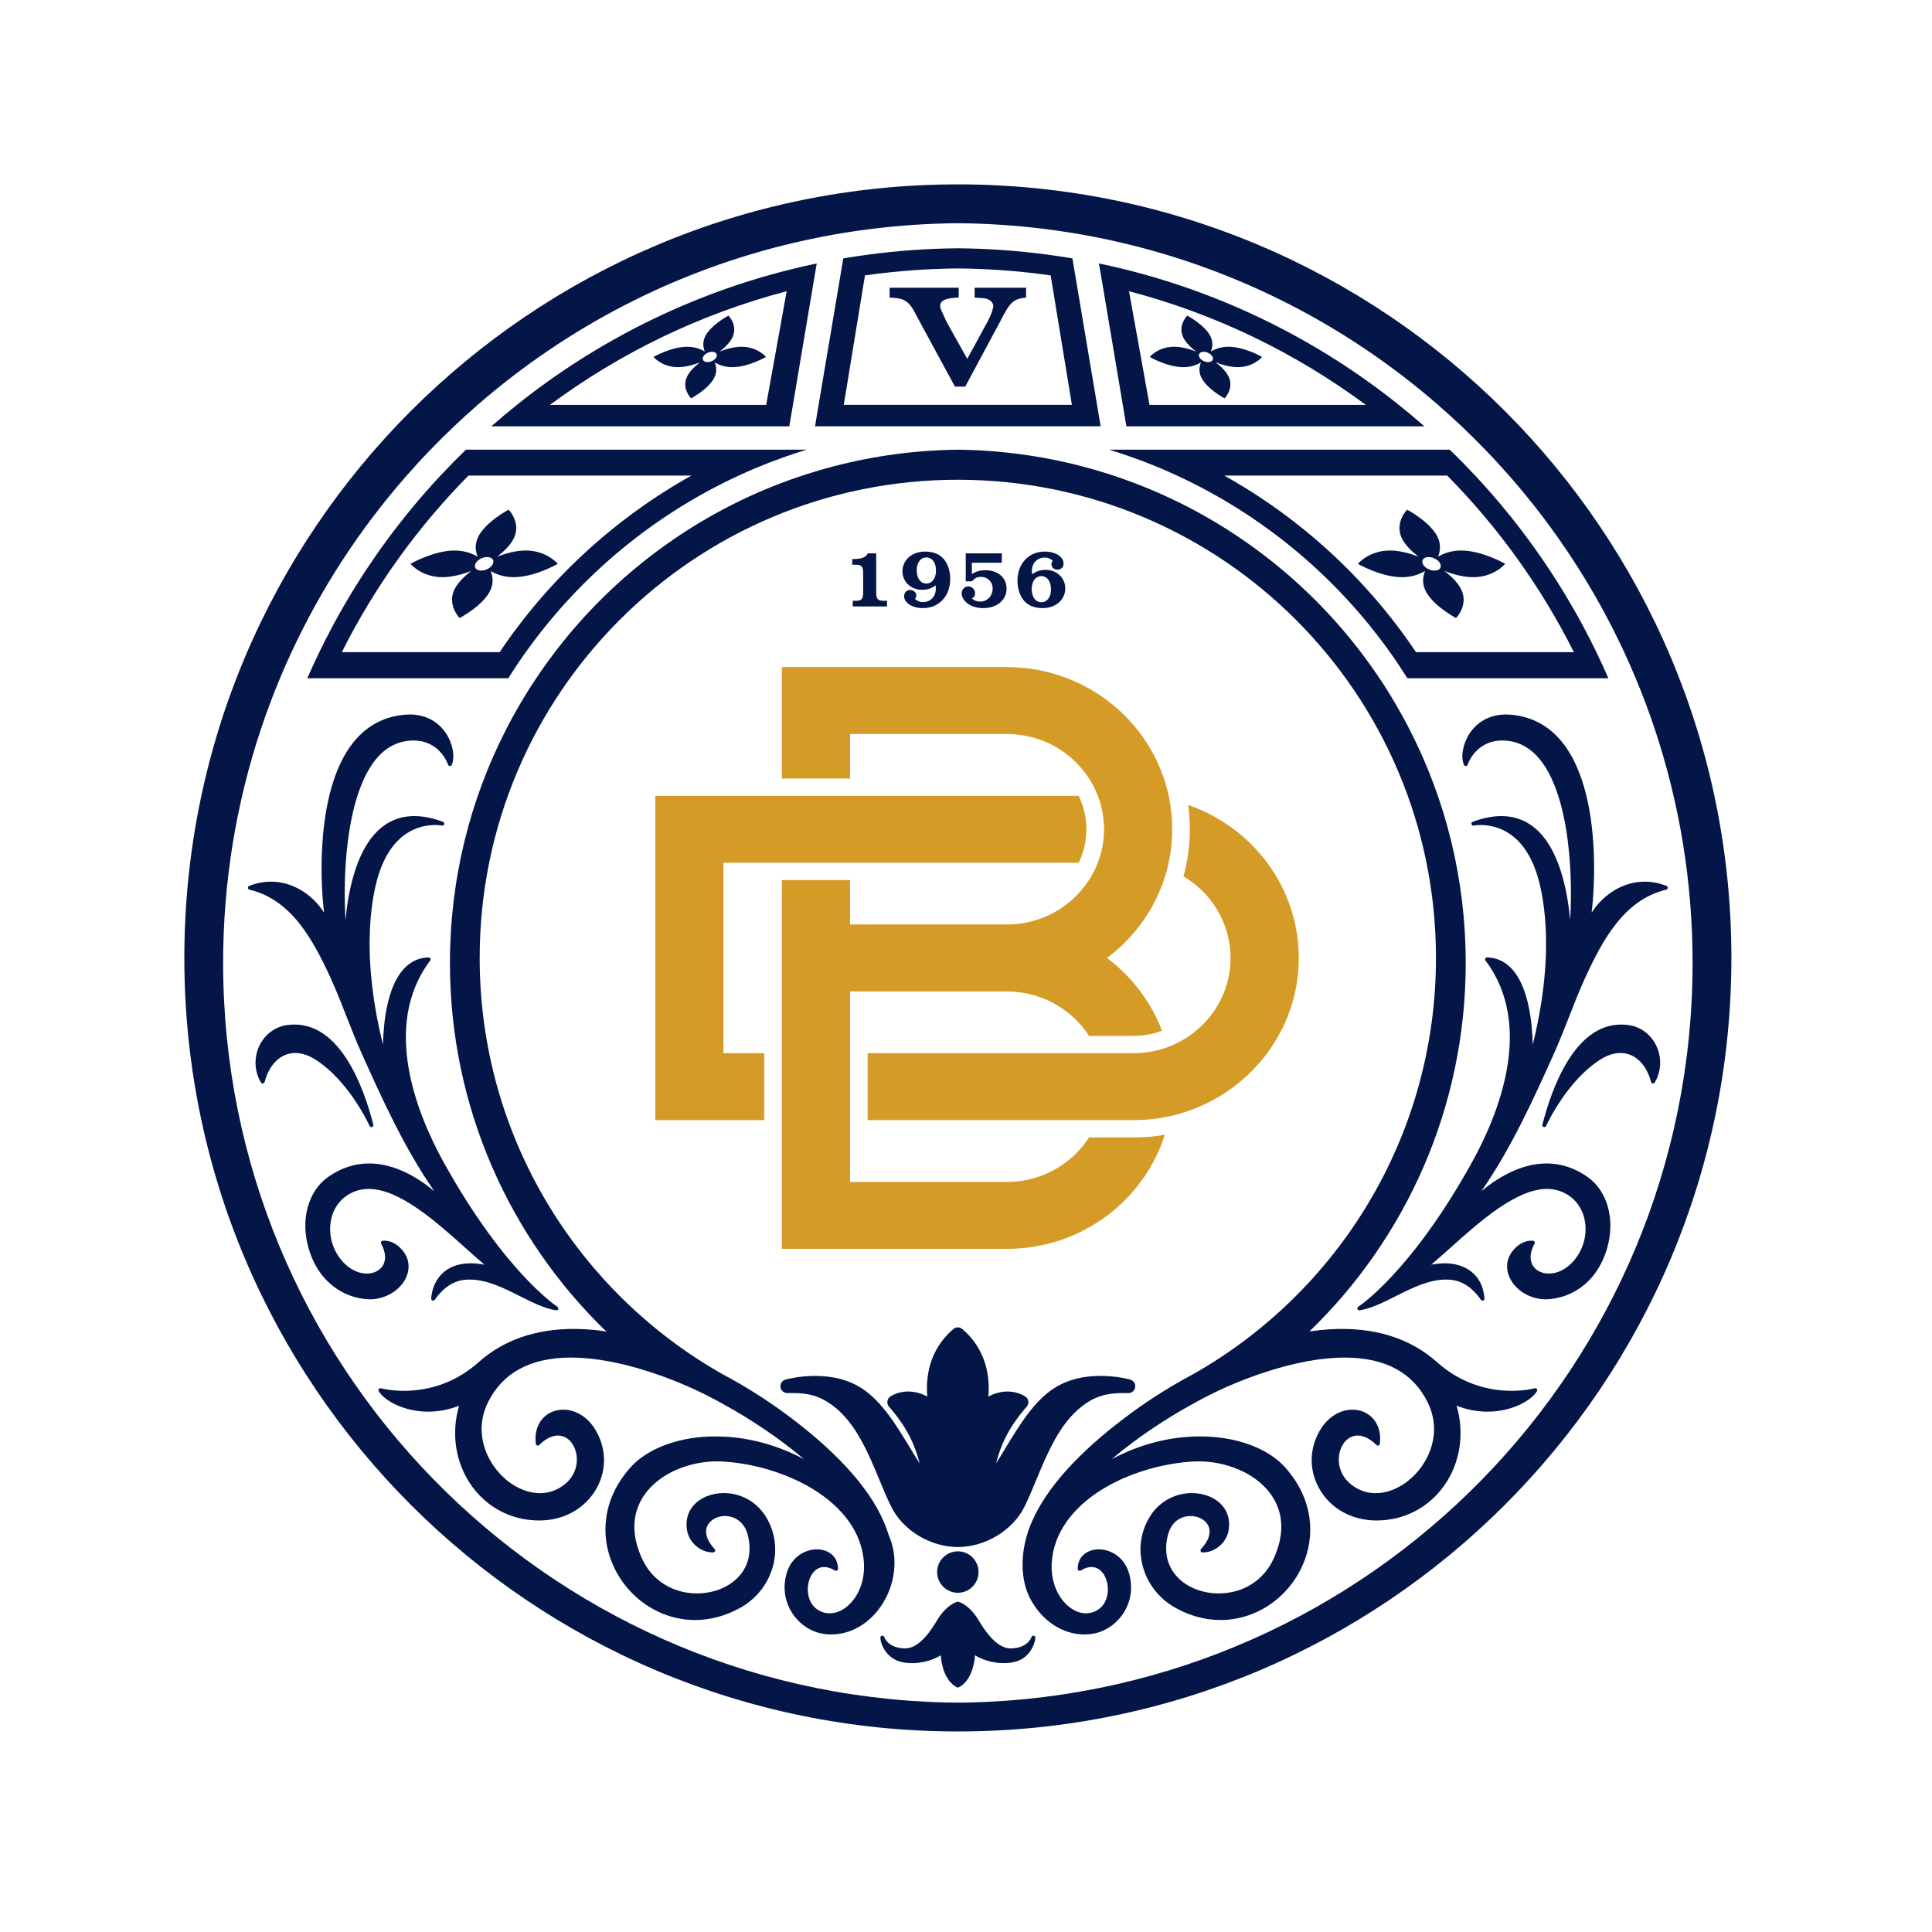 <?xml version="1.0" encoding="utf-8"?>
<svg xmlns="http://www.w3.org/2000/svg" fill="none" height="100%" overflow="visible" preserveAspectRatio="none" style="display: block;" viewBox="0 0 114 114" width="100%">
<g id="Icon">
<g id="Icon_2">
<g id="Group">
<g id="Group_2">
<g id="Group_3">
<g id="Group_4">
<path d="M18.637 62.538C18.22 62.27 17.811 62.133 17.421 62.133C16.578 62.133 15.899 62.775 15.613 63.848C15.6 63.893 15.562 63.927 15.515 63.932C15.511 63.934 15.505 63.934 15.499 63.934C15.459 63.934 15.42 63.913 15.399 63.877C15.009 63.219 14.973 62.41 15.302 61.712C15.614 61.054 16.209 60.598 16.897 60.492C17.058 60.468 17.22 60.455 17.377 60.455C20.11 60.455 21.464 64.157 22.029 66.364C22.044 66.422 22.01 66.483 21.955 66.502C21.943 66.507 21.929 66.509 21.915 66.509C21.872 66.509 21.829 66.484 21.81 66.442C21.684 66.169 20.53 63.758 18.637 62.538Z" fill="#031647" id="Vector"/>
<path d="M21.842 76.666C21.812 76.666 21.783 76.666 21.752 76.665C20.453 76.615 18.842 75.804 18.215 73.676C17.715 71.98 18.177 70.278 19.368 69.444C20.117 68.918 20.928 68.651 21.778 68.651C23.338 68.651 24.729 69.539 25.628 70.29C23.837 67.71 22.52 64.782 21.342 62.159C21.022 61.446 20.732 60.706 20.451 59.99C20.153 59.228 19.843 58.44 19.5 57.689C18.487 55.484 17.201 53.081 14.719 52.496C14.67 52.484 14.633 52.443 14.629 52.392C14.626 52.342 14.656 52.294 14.702 52.276C15.123 52.108 15.557 52.024 15.992 52.024C17.222 52.024 18.394 52.722 19.122 53.849C19.018 52.993 18.922 51.568 19.008 49.993C19.107 48.167 19.484 45.639 20.725 43.967C21.524 42.886 22.59 42.282 23.895 42.172C23.99 42.164 24.085 42.16 24.178 42.16C25.09 42.16 25.853 42.56 26.328 43.287C26.722 43.89 26.86 44.665 26.656 45.13C26.636 45.173 26.595 45.2 26.549 45.2H26.542C26.496 45.198 26.454 45.165 26.439 45.12C26.419 45.062 25.951 43.695 24.398 43.695C23.555 43.696 22.828 44.048 22.234 44.739C21.068 46.102 20.624 48.514 20.453 50.297C20.315 51.75 20.32 53.156 20.388 54.284C20.533 52.703 20.964 50.364 22.226 49.087C22.837 48.468 23.585 48.154 24.452 48.154C24.969 48.154 25.539 48.268 26.141 48.492C26.197 48.514 26.229 48.575 26.211 48.633C26.195 48.683 26.15 48.717 26.1 48.717C26.092 48.717 26.084 48.716 26.076 48.715C26.074 48.715 25.918 48.682 25.672 48.682C24.797 48.682 23.207 49.046 22.381 51.483C22.059 52.433 21.167 55.874 22.598 61.642C22.624 60.402 22.823 58.265 23.824 57.173C24.223 56.738 24.715 56.509 25.287 56.494H25.289C25.332 56.494 25.374 56.519 25.394 56.557C25.412 56.596 25.41 56.644 25.382 56.68C22.48 60.536 24.633 65.784 26.172 68.569C28.041 71.946 29.768 74.087 30.888 75.289C32.102 76.591 32.882 77.101 32.89 77.106C32.938 77.136 32.955 77.194 32.937 77.245C32.918 77.29 32.875 77.319 32.829 77.319C32.822 77.319 32.815 77.319 32.809 77.318C32.119 77.205 31.416 76.852 30.671 76.478C29.717 75.999 28.73 75.503 27.717 75.503C27.609 75.503 27.5 75.509 27.396 75.519C26.506 75.617 25.924 76.297 25.656 76.694C25.634 76.726 25.597 76.745 25.558 76.745C25.547 76.745 25.534 76.743 25.52 76.738C25.47 76.722 25.44 76.673 25.442 76.621C25.519 75.616 26.168 74.543 27.769 74.543C28.024 74.543 28.297 74.569 28.587 74.624C28.236 74.328 27.856 73.989 27.462 73.635C25.73 72.084 23.574 70.154 21.755 70.154C21.321 70.154 20.917 70.267 20.558 70.487C19.945 70.863 19.567 71.49 19.494 72.25C19.407 73.132 19.743 74.016 20.393 74.616C20.764 74.959 21.21 75.148 21.645 75.148C22.06 75.148 22.416 74.969 22.595 74.669C22.795 74.331 22.758 73.875 22.489 73.383C22.472 73.349 22.472 73.308 22.489 73.273C22.508 73.24 22.542 73.216 22.581 73.212C22.614 73.209 22.648 73.207 22.683 73.207C23.339 73.207 23.941 73.835 24.071 74.397C24.179 74.866 24.055 75.356 23.717 75.778C23.281 76.326 22.561 76.666 21.842 76.666Z" fill="#031647" id="Vector_2"/>
<path d="M32.914 33.27C32.914 33.27 32.263 32.483 31.024 32.483C30.436 32.483 29.82 32.659 29.334 32.849C29.72 32.55 30.141 32.158 30.336 31.724C30.748 30.813 30.009 30.074 30.009 30.074C30.009 30.074 28.607 30.813 28.195 31.724C27.998 32.16 28.064 32.555 28.186 32.851C27.87 32.662 27.413 32.483 26.82 32.483C25.582 32.483 24.221 33.27 24.221 33.27C24.221 33.27 24.871 34.057 26.108 34.057C26.701 34.057 27.325 33.878 27.81 33.69C27.424 33.984 26.999 34.379 26.798 34.816C26.387 35.729 27.122 36.468 27.122 36.468C27.122 36.468 28.528 35.729 28.941 34.816C29.139 34.379 29.071 33.982 28.948 33.69C29.262 33.88 29.719 34.057 30.313 34.057C31.553 34.057 32.914 33.27 32.914 33.27ZM29.085 33.27C28.989 33.491 28.678 33.669 28.394 33.669C28.109 33.669 27.956 33.491 28.052 33.27C28.148 33.049 28.459 32.87 28.743 32.87C29.027 32.87 29.181 33.049 29.085 33.27Z" fill="#031647" id="Vector_3"/>
<path d="M27.497 26.533C26.983 27.029 26.483 27.538 25.992 28.061C23.117 31.141 20.696 34.651 18.84 38.484C18.594 38.991 18.358 39.504 18.131 40.023H29.994C30.32 39.499 30.663 38.986 31.022 38.484C34.213 34.005 38.543 30.39 43.59 28.061C43.901 27.916 44.216 27.777 44.534 27.642C45.105 27.402 45.684 27.178 46.268 26.971C46.708 26.814 47.149 26.669 47.597 26.533H27.497ZM29.48 38.484H20.168C22.105 34.623 24.637 31.108 27.643 28.061H40.798C36.255 30.601 32.373 34.183 29.48 38.484Z" fill="#031647" id="Vector_4"/>
<path d="M45.199 21.063C45.199 21.063 44.702 20.461 43.757 20.461C43.308 20.461 42.837 20.597 42.466 20.742C42.761 20.513 43.083 20.214 43.231 19.882C43.545 19.187 42.983 18.623 42.983 18.623C42.983 18.623 41.911 19.187 41.596 19.882C41.445 20.216 41.495 20.517 41.589 20.743C41.348 20.598 41 20.461 40.547 20.461C39.602 20.461 38.562 21.063 38.562 21.063C38.562 21.063 39.057 21.664 40.003 21.664C40.457 21.664 40.931 21.526 41.303 21.383C41.008 21.608 40.683 21.909 40.53 22.243C40.215 22.941 40.778 23.506 40.778 23.506C40.778 23.506 41.852 22.941 42.167 22.243C42.318 21.909 42.265 21.606 42.172 21.383C42.411 21.528 42.761 21.664 43.214 21.664C44.159 21.664 45.199 21.063 45.199 21.063ZM42.276 21.063C42.202 21.231 41.965 21.367 41.748 21.367C41.53 21.367 41.414 21.231 41.487 21.063C41.56 20.894 41.797 20.758 42.015 20.758C42.233 20.758 42.349 20.894 42.276 21.063Z" fill="#031647" id="Vector_5"/>
<path d="M46.651 15.898C40.661 17.386 35.175 20.151 30.501 23.889C29.988 24.299 29.485 24.721 28.992 25.156H46.574C46.645 24.733 46.716 24.311 46.788 23.889C47.184 21.527 47.581 19.167 47.979 16.807C48.049 16.386 48.121 15.966 48.192 15.545C47.673 15.653 47.161 15.771 46.651 15.898ZM45.21 23.89H32.451C36.579 20.83 41.305 18.526 46.419 17.184C46.016 19.419 45.612 21.655 45.21 23.89Z" fill="#031647" id="Vector_6"/>
<path d="M56.519 91.539C57.195 91.539 57.741 92.087 57.741 92.761C57.741 93.435 57.195 93.984 56.519 93.984C55.844 93.984 55.297 93.436 55.297 92.761C55.297 92.086 55.845 91.539 56.519 91.539Z" fill="#031647" id="Vector_7"/>
<path d="M61.092 96.635C61.083 96.901 60.816 97.928 59.698 98.099C59.54 98.123 59.379 98.135 59.216 98.135C58.479 98.135 57.863 97.879 57.528 97.671C57.511 98.203 57.27 99.214 56.572 99.563C56.557 99.57 56.537 99.574 56.52 99.574C56.503 99.574 56.485 99.57 56.469 99.563C55.769 99.214 55.529 98.203 55.514 97.671C55.178 97.879 54.562 98.135 53.823 98.135C53.663 98.135 53.499 98.123 53.343 98.099C52.328 97.944 51.963 97.046 51.947 96.635C51.945 96.577 51.984 96.526 52.041 96.517C52.048 96.515 52.055 96.515 52.063 96.515C52.112 96.515 52.157 96.546 52.172 96.595C52.182 96.621 52.411 97.265 53.409 97.265H53.429C54.301 97.258 55.028 96.051 55.3 95.596C55.636 95.038 56.079 94.634 56.487 94.514C56.499 94.511 56.509 94.51 56.52 94.51C56.531 94.51 56.543 94.511 56.552 94.514C56.959 94.634 57.404 95.038 57.739 95.596C57.986 96.008 58.737 97.258 59.611 97.265H59.632C60.63 97.265 60.858 96.621 60.866 96.595C60.883 96.546 60.928 96.515 60.976 96.515C60.983 96.515 60.99 96.516 60.998 96.517C61.055 96.528 61.096 96.577 61.092 96.635Z" fill="#031647" id="Vector_8"/>
<path d="M64.929 25.064C64.863 24.672 64.798 24.28 64.732 23.886C64.317 21.422 63.903 18.956 63.489 16.491C63.417 16.075 63.349 15.662 63.279 15.248C62.788 15.163 62.293 15.089 61.796 15.023C60.068 14.792 58.306 14.666 56.518 14.65C54.731 14.666 52.97 14.792 51.24 15.023C50.743 15.089 50.248 15.163 49.757 15.248C49.69 15.662 49.619 16.075 49.55 16.491C49.135 18.956 48.72 21.422 48.304 23.886C48.239 24.28 48.175 24.672 48.107 25.064C48.103 25.093 48.097 25.124 48.093 25.153H64.945C64.941 25.124 64.934 25.093 64.929 25.064ZM49.788 23.887C50.207 21.343 50.624 18.797 51.039 16.25H51.041C51.994 16.115 52.958 16.012 53.932 15.942C54.787 15.882 55.649 15.848 56.518 15.84C57.387 15.848 58.252 15.882 59.106 15.942C60.08 16.012 61.042 16.115 61.996 16.25H61.997C62.415 18.797 62.83 21.343 63.248 23.887H49.788Z" fill="#031647" id="Vector_9"/>
<path d="M72.49 20.461C72.036 20.461 71.688 20.598 71.448 20.743C71.541 20.517 71.592 20.216 71.442 19.882C71.126 19.187 70.054 18.623 70.054 18.623C70.054 18.623 69.493 19.187 69.805 19.882C69.955 20.214 70.277 20.513 70.572 20.742C70.201 20.597 69.731 20.461 69.279 20.461C68.335 20.461 67.839 21.063 67.839 21.063C67.839 21.063 68.877 21.664 69.823 21.664C70.277 21.664 70.626 21.528 70.865 21.383C70.773 21.606 70.72 21.909 70.871 22.243C71.186 22.941 72.259 23.506 72.259 23.506C72.259 23.506 72.82 22.941 72.506 22.243C72.353 21.909 72.03 21.608 71.736 21.383C72.106 21.526 72.582 21.664 73.034 21.664C73.978 21.664 74.474 21.063 74.474 21.063C74.474 21.063 73.436 20.461 72.49 20.461ZM71.29 21.367C71.073 21.367 70.836 21.231 70.762 21.063C70.689 20.894 70.805 20.758 71.023 20.758C71.241 20.758 71.478 20.894 71.551 21.063C71.624 21.231 71.508 21.367 71.29 21.367Z" fill="#031647" id="Vector_10"/>
<path d="M82.536 23.889C77.864 20.151 72.379 17.386 66.387 15.898C65.878 15.771 65.364 15.653 64.845 15.545C64.918 15.966 64.988 16.386 65.06 16.807C65.457 19.167 65.855 21.527 66.251 23.889C66.321 24.311 66.393 24.733 66.464 25.156H84.047C83.554 24.721 83.049 24.299 82.536 23.889ZM67.827 23.89C67.426 21.655 67.022 19.419 66.619 17.184C71.735 18.526 76.46 20.83 80.589 23.89H67.827Z" fill="#031647" id="Vector_11"/>
<path d="M56.519 10.879C31.311 10.88 10.877 31.315 10.877 56.523C10.877 81.732 31.311 102.166 56.519 102.167C81.727 102.166 102.163 81.732 102.163 56.523C102.163 31.315 81.727 10.88 56.519 10.879ZM57.268 100.456C56.732 100.47 55.769 100.456 55.769 100.456C32.14 99.867 13.166 80.555 13.166 56.82C13.166 52.027 13.94 47.415 15.37 43.1C15.541 42.583 15.723 42.07 15.912 41.562C16.106 41.044 16.309 40.531 16.52 40.023C16.738 39.504 16.963 38.992 17.2 38.484C18.965 34.682 21.261 31.176 23.996 28.062C24.453 27.541 24.919 27.031 25.403 26.534C25.856 26.062 26.32 25.602 26.796 25.154C27.252 24.721 27.716 24.299 28.189 23.887C33.475 19.291 39.879 15.944 46.939 14.304C47.439 14.187 47.947 14.08 48.456 13.98C48.972 13.879 49.493 13.788 50.016 13.705C50.505 13.628 50.997 13.559 51.491 13.499C53.141 13.296 54.819 13.184 56.519 13.171C58.22 13.184 59.899 13.296 61.547 13.499C62.042 13.559 62.534 13.628 63.021 13.705C63.547 13.788 64.066 13.879 64.582 13.98C65.093 14.08 65.598 14.187 66.1 14.304C73.159 15.944 79.564 19.291 84.848 23.887C85.323 24.299 85.787 24.721 86.244 25.154C86.717 25.602 87.181 26.062 87.636 26.534C88.119 27.031 88.587 27.541 89.044 28.062C91.779 31.176 94.074 34.682 95.84 38.484C96.074 38.992 96.301 39.504 96.517 40.023C96.731 40.531 96.934 41.044 97.125 41.562C97.317 42.07 97.499 42.583 97.668 43.1C99.098 47.415 99.873 52.027 99.873 56.82C99.873 80.555 80.9 99.867 57.268 100.456Z" fill="#031647" id="Vector_12"/>
<path d="M90.683 81.956C90.712 81.993 90.714 82.045 90.691 82.085C90.417 82.574 89.298 83.296 87.768 83.296C87.153 83.296 86.543 83.178 85.948 82.946C86.429 84.587 86.159 86.338 85.205 87.675C84.286 88.966 82.843 89.711 81.245 89.718H81.223C79.748 89.718 78.474 88.997 77.818 87.789C77.209 86.671 77.263 85.356 77.965 84.271C78.407 83.588 79.091 83.179 79.799 83.179C80.284 83.179 80.718 83.366 81.02 83.707C81.252 83.968 81.51 84.438 81.42 85.197C81.415 85.241 81.385 85.278 81.343 85.292C81.331 85.297 81.317 85.299 81.305 85.299C81.275 85.299 81.246 85.288 81.223 85.266C80.853 84.9 80.471 84.706 80.117 84.706C79.625 84.706 79.21 85.083 79.055 85.668C78.888 86.303 79.047 87.245 80.046 87.809C80.395 88.006 80.777 88.106 81.179 88.106C82.233 88.106 83.347 87.409 84.02 86.329C84.726 85.203 84.81 83.904 84.253 82.769C83.39 81.001 81.737 80.105 79.342 80.105C78.664 80.105 77.922 80.178 77.137 80.322C76.347 80.467 75.506 80.684 74.64 80.969C73.095 81.475 71.879 82.057 71.428 82.285C69.145 83.437 67.433 84.641 66.398 85.45C66.087 85.691 65.822 85.911 65.598 86.101C66.915 85.4 68.7 84.757 70.818 84.757C72.096 84.757 73.294 85.004 74.282 85.471C74.928 85.775 75.461 86.162 75.863 86.621C76.647 87.513 77.119 88.503 77.266 89.561C77.398 90.515 77.253 91.495 76.846 92.395C75.967 94.337 74.072 95.591 72.022 95.591C71.106 95.591 70.205 95.345 69.338 94.86C68.37 94.318 67.667 93.394 67.406 92.328C67.158 91.315 67.333 90.278 67.901 89.409C68.438 88.59 69.347 88.1 70.333 88.1C71.055 88.1 71.722 88.375 72.119 88.835C72.453 89.22 72.584 89.712 72.504 90.257C72.38 91.088 71.627 91.602 71.002 91.602C70.982 91.602 70.965 91.602 70.947 91.601C70.901 91.598 70.862 91.57 70.844 91.529C70.829 91.487 70.836 91.438 70.867 91.406C71.321 90.921 71.476 90.44 71.308 90.054C71.154 89.695 70.727 89.455 70.251 89.454C70.002 89.454 69.175 89.537 68.91 90.588C68.691 91.462 68.832 92.252 69.318 92.875C69.879 93.593 70.846 94.021 71.909 94.021C73.353 94.021 74.563 93.255 75.152 91.972C75.666 90.847 75.744 89.807 75.377 88.883C75 87.932 74.157 87.147 72.999 86.675C72.286 86.383 71.498 86.229 70.72 86.229C70.611 86.229 70.501 86.232 70.394 86.238C67.789 86.388 64.459 87.565 62.889 89.859C62.396 90.581 62.117 91.362 62.061 92.182C61.996 93.11 62.279 93.986 62.837 94.586C63.205 94.979 63.644 95.196 64.077 95.196C64.159 95.196 64.24 95.188 64.319 95.173C65.129 95.013 65.428 94.272 65.363 93.607C65.309 93.057 64.986 92.464 64.403 92.464C64.205 92.464 63.99 92.534 63.766 92.671C63.749 92.682 63.728 92.688 63.707 92.688C63.686 92.688 63.668 92.683 63.649 92.673C63.613 92.652 63.591 92.612 63.591 92.571C63.597 91.777 64.222 91.421 64.838 91.421C65.497 91.421 66.294 91.833 66.595 92.754C66.85 93.542 66.77 94.361 66.366 95.061C65.975 95.734 65.316 96.227 64.598 96.379C64.396 96.422 64.19 96.443 63.982 96.443C62.667 96.443 61.428 95.603 60.747 94.249C60.063 92.834 60.413 91.242 60.55 90.751C60.559 90.719 60.567 90.691 60.574 90.668C60.577 90.653 60.581 90.641 60.584 90.631C60.741 90.082 60.985 89.514 61.32 88.931C62.316 87.188 64.111 85.306 66.795 83.344C67.355 82.934 67.947 82.533 68.564 82.148C69.16 81.774 69.778 81.417 70.412 81.08C78.964 76.233 84.731 67.052 84.731 56.523C84.731 40.94 72.1 28.309 56.518 28.308C48.728 28.309 41.674 31.467 36.569 36.573C31.462 41.678 28.304 48.732 28.304 56.523C28.304 67.052 34.075 76.233 42.623 81.08C43.258 81.417 43.877 81.774 44.474 82.148C45.089 82.533 45.683 82.934 46.244 83.344C48.927 85.306 50.72 87.188 51.718 88.931C52.04 89.498 52.281 90.049 52.441 90.584V90.585C52.895 91.622 52.817 92.606 52.647 93.292C52.64 93.32 52.632 93.347 52.626 93.375C52.545 93.671 52.436 93.958 52.297 94.238C52.293 94.245 52.291 94.249 52.291 94.249C51.61 95.603 50.368 96.443 49.056 96.443C48.848 96.443 48.642 96.422 48.44 96.379C47.722 96.227 47.06 95.734 46.672 95.061C46.267 94.361 46.187 93.542 46.442 92.754C46.741 91.833 47.541 91.421 48.199 91.421C48.816 91.421 49.439 91.777 49.446 92.571C49.446 92.612 49.425 92.652 49.387 92.673C49.371 92.683 49.35 92.688 49.33 92.688C49.31 92.688 49.289 92.682 49.27 92.671C49.047 92.534 48.831 92.464 48.633 92.464C48.05 92.464 47.726 93.056 47.673 93.607C47.608 94.27 47.906 95.013 48.717 95.173C48.797 95.188 48.877 95.196 48.961 95.196C49.393 95.196 49.834 94.979 50.199 94.586C50.759 93.986 51.04 93.11 50.975 92.182C50.918 91.362 50.641 90.581 50.148 89.859C49.448 88.837 48.323 87.949 46.89 87.294C45.583 86.695 44.075 86.32 42.643 86.238C42.535 86.232 42.426 86.229 42.317 86.229C41.539 86.229 40.752 86.383 40.037 86.675C38.879 87.147 38.036 87.932 37.659 88.883C37.294 89.807 37.37 90.847 37.885 91.972C38.473 93.255 39.684 94.021 41.129 94.021C42.19 94.021 43.16 93.593 43.72 92.875C44.206 92.252 44.346 91.462 44.127 90.588C43.917 89.752 43.296 89.455 42.786 89.454C42.309 89.454 41.884 89.695 41.728 90.054C41.561 90.44 41.717 90.921 42.17 91.406C42.201 91.438 42.208 91.487 42.192 91.529C42.176 91.57 42.135 91.598 42.09 91.601C42.071 91.602 42.055 91.602 42.036 91.602C41.409 91.602 40.656 91.088 40.532 90.257C40.451 89.712 40.584 89.22 40.917 88.835C41.313 88.375 41.981 88.1 42.705 88.1C43.691 88.1 44.598 88.59 45.136 89.409C45.703 90.278 45.88 91.315 45.631 92.328C45.37 93.394 44.667 94.318 43.698 94.86C42.832 95.345 41.93 95.591 41.017 95.591C38.964 95.591 37.072 94.337 36.192 92.395C35.784 91.495 35.637 90.515 35.772 89.561C35.918 88.503 36.389 87.513 37.172 86.621C37.575 86.162 38.109 85.775 38.755 85.471C39.742 85.004 40.94 84.757 42.217 84.757C43.505 84.757 45.385 85.007 47.434 86.097C47.212 85.908 46.948 85.69 46.64 85.45C45.605 84.641 43.893 83.437 41.608 82.285C41.159 82.057 39.943 81.475 38.398 80.969C37.531 80.684 36.691 80.467 35.9 80.322C35.114 80.178 34.374 80.105 33.694 80.105C31.3 80.105 29.647 81 28.782 82.769C28.227 83.904 28.311 85.203 29.016 86.329C29.689 87.409 30.805 88.106 31.857 88.106C32.261 88.106 32.64 88.006 32.99 87.809C33.989 87.245 34.149 86.304 33.98 85.669C33.828 85.085 33.411 84.706 32.921 84.706C32.567 84.706 32.183 84.9 31.814 85.266C31.792 85.288 31.763 85.299 31.733 85.299C31.719 85.299 31.706 85.297 31.694 85.292C31.653 85.278 31.623 85.241 31.618 85.197C31.526 84.438 31.785 83.968 32.017 83.707C32.32 83.366 32.754 83.179 33.237 83.179C33.946 83.179 34.631 83.588 35.072 84.271C35.773 85.356 35.829 86.671 35.22 87.789C34.562 88.997 33.288 89.718 31.814 89.718H31.792C30.196 89.711 28.752 88.966 27.832 87.675C26.878 86.338 26.607 84.587 27.088 82.946C26.493 83.178 25.883 83.296 25.27 83.296C23.738 83.296 22.619 82.574 22.345 82.085C22.322 82.045 22.327 81.993 22.356 81.956C22.379 81.929 22.411 81.912 22.446 81.912C22.458 81.912 22.467 81.913 22.479 81.917C22.483 81.918 23.025 82.067 23.837 82.067C24.983 82.067 26.678 81.774 28.238 80.38C29.701 79.077 31.587 78.415 33.847 78.415C34.332 78.415 34.839 78.447 35.359 78.508C35.504 78.525 35.645 78.551 35.788 78.58C30.09 73.077 26.549 65.361 26.549 56.82C26.549 51.882 27.732 47.218 29.834 43.1C30.098 42.578 30.379 42.065 30.675 41.561C30.98 41.038 31.301 40.525 31.639 40.023C31.988 39.498 32.357 38.985 32.737 38.484C35.739 34.548 39.687 31.368 44.237 29.282C44.818 29.015 45.406 28.768 46.005 28.539C46.446 28.37 46.891 28.21 47.345 28.061C47.434 28.031 47.526 28.001 47.617 27.972C48.136 27.805 48.663 27.652 49.197 27.515C51.538 26.903 53.991 26.564 56.518 26.535C59.045 26.564 61.5 26.903 63.842 27.515C64.374 27.652 64.9 27.805 65.418 27.972C65.51 28.001 65.602 28.031 65.694 28.061C66.145 28.21 66.593 28.37 67.034 28.539C67.63 28.768 68.219 29.015 68.799 29.282C73.351 31.368 77.297 34.548 80.299 38.484C80.68 38.985 81.047 39.498 81.399 40.023C81.736 40.525 82.057 41.038 82.361 41.561C82.657 42.065 82.939 42.578 83.202 43.1C85.305 47.218 86.487 51.882 86.487 56.82C86.487 65.355 82.951 73.065 77.261 78.567L77.461 78.536C78.058 78.456 78.638 78.415 79.19 78.415C81.451 78.415 83.337 79.077 84.797 80.38C86.361 81.774 88.053 82.067 89.2 82.067C90.012 82.067 90.554 81.918 90.559 81.917C90.569 81.913 90.58 81.912 90.59 81.912C90.626 81.912 90.658 81.929 90.683 81.956Z" fill="#031647" id="Vector_13"/>
<path d="M86.217 32.483C85.624 32.483 85.166 32.662 84.853 32.851C84.973 32.555 85.041 32.16 84.844 31.724C84.432 30.813 83.028 30.074 83.028 30.074C83.028 30.074 82.291 30.813 82.7 31.724C82.897 32.158 83.317 32.55 83.703 32.849C83.219 32.659 82.602 32.483 82.012 32.483C80.774 32.483 80.125 33.27 80.125 33.27C80.125 33.27 81.484 34.057 82.726 34.057C83.318 34.057 83.775 33.88 84.09 33.69C83.967 33.982 83.898 34.379 84.097 34.816C84.508 35.729 85.916 36.468 85.916 36.468C85.916 36.468 86.651 35.729 86.239 34.816C86.037 34.379 85.614 33.984 85.229 33.69C85.714 33.878 86.336 34.057 86.93 34.057C88.166 34.057 88.817 33.27 88.817 33.27C88.817 33.27 87.456 32.483 86.217 32.483ZM84.645 33.669C84.361 33.669 84.05 33.491 83.954 33.27C83.857 33.049 84.01 32.87 84.296 32.87C84.581 32.87 84.891 33.049 84.986 33.27C85.082 33.491 84.93 33.669 84.645 33.669Z" fill="#031647" id="Vector_14"/>
<path d="M94.198 38.484C92.342 34.651 89.922 31.141 87.046 28.061C86.556 27.538 86.056 27.029 85.542 26.533H65.441C65.888 26.669 66.331 26.814 66.769 26.971C67.356 27.178 67.934 27.402 68.504 27.642C68.821 27.777 69.135 27.916 69.449 28.061C74.496 30.39 78.824 34.005 82.016 38.484C82.375 38.986 82.716 39.499 83.045 40.023H94.906C94.68 39.504 94.445 38.991 94.198 38.484ZM83.556 38.484C80.665 34.183 76.783 30.601 72.239 28.061H85.396C88.4 31.108 90.933 34.623 92.87 38.484H83.556Z" fill="#031647" id="Vector_15"/>
<path d="M97.735 61.712C98.066 62.41 98.028 63.219 97.639 63.877C97.617 63.913 97.579 63.934 97.538 63.934C97.532 63.934 97.528 63.934 97.523 63.933C97.476 63.927 97.438 63.893 97.426 63.848C97.139 62.775 96.46 62.133 95.615 62.133C95.226 62.133 94.818 62.27 94.4 62.538C92.509 63.759 91.352 66.17 91.228 66.441C91.207 66.483 91.167 66.508 91.121 66.508C91.11 66.508 91.096 66.507 91.083 66.503C91.026 66.482 90.995 66.423 91.009 66.365C91.575 64.158 92.928 60.455 95.66 60.455C95.818 60.455 95.979 60.468 96.141 60.492C96.828 60.598 97.423 61.054 97.735 61.712Z" fill="#031647" id="Vector_16"/>
<path d="M98.408 52.392C98.404 52.443 98.368 52.484 98.318 52.496C95.838 53.081 94.55 55.484 93.539 57.689C93.195 58.44 92.886 59.228 92.588 59.99C92.307 60.706 92.017 61.446 91.697 62.159C90.516 64.782 89.202 67.71 87.409 70.29C88.307 69.539 89.698 68.651 91.259 68.651C92.11 68.651 92.919 68.918 93.67 69.444C94.861 70.278 95.324 71.98 94.823 73.676C94.195 75.804 92.584 76.615 91.286 76.665C91.256 76.666 91.227 76.666 91.196 76.666C90.475 76.666 89.755 76.326 89.32 75.778C88.983 75.356 88.857 74.866 88.965 74.397C89.095 73.835 89.697 73.207 90.355 73.207C90.388 73.207 90.422 73.209 90.456 73.212C90.496 73.216 90.53 73.24 90.547 73.273C90.566 73.308 90.566 73.349 90.547 73.383C90.279 73.875 90.242 74.331 90.443 74.669C90.621 74.969 90.976 75.148 91.394 75.148C91.829 75.148 92.272 74.959 92.646 74.616C93.294 74.016 93.631 73.132 93.545 72.25C93.469 71.49 93.091 70.863 92.481 70.487C92.12 70.267 91.717 70.154 91.283 70.154C89.464 70.154 87.308 72.084 85.577 73.635C85.18 73.988 84.802 74.328 84.449 74.624C84.739 74.569 85.013 74.543 85.267 74.543C86.319 74.543 87.48 75.088 87.595 76.621C87.598 76.673 87.567 76.722 87.516 76.738C87.503 76.743 87.492 76.745 87.479 76.745C87.441 76.745 87.405 76.726 87.381 76.694C87.115 76.297 86.531 75.617 85.641 75.519C85.538 75.509 85.429 75.503 85.32 75.503C84.308 75.503 83.32 75.999 82.365 76.478C81.622 76.852 80.918 77.205 80.228 77.318C80.221 77.319 80.214 77.319 80.21 77.319C80.161 77.319 80.118 77.29 80.101 77.245C80.082 77.194 80.1 77.136 80.147 77.106C80.154 77.101 80.936 76.591 82.148 75.289C83.27 74.087 84.997 71.946 86.863 68.569C88.406 65.784 90.558 60.536 87.655 56.68C87.629 56.644 87.625 56.596 87.644 56.557C87.665 56.519 87.704 56.494 87.747 56.494H87.751C88.322 56.509 88.814 56.738 89.212 57.173C90.214 58.265 90.414 60.402 90.44 61.642C91.872 55.874 90.978 52.433 90.656 51.483C89.831 49.046 88.24 48.682 87.366 48.682C87.118 48.682 86.964 48.715 86.961 48.715C86.954 48.716 86.945 48.717 86.937 48.717C86.886 48.717 86.842 48.683 86.826 48.633C86.811 48.574 86.841 48.514 86.898 48.492C87.499 48.268 88.067 48.154 88.587 48.154C89.453 48.154 90.201 48.468 90.814 49.087C92.075 50.364 92.504 52.701 92.649 54.283C92.716 53.156 92.721 51.75 92.584 50.297C92.415 48.514 91.968 46.102 90.802 44.739C90.21 44.048 89.484 43.696 88.645 43.695C87.087 43.695 86.618 45.062 86.598 45.12C86.584 45.165 86.541 45.198 86.495 45.2H86.488C86.442 45.2 86.4 45.173 86.382 45.13C86.178 44.665 86.316 43.89 86.71 43.287C87.184 42.56 87.949 42.16 88.859 42.16C88.951 42.16 89.049 42.164 89.144 42.172C90.446 42.282 91.513 42.886 92.313 43.967C92.997 44.889 93.851 46.684 94.029 49.993C94.115 51.568 94.019 52.993 93.916 53.849C94.644 52.722 95.817 52.024 97.044 52.024C97.479 52.024 97.913 52.108 98.335 52.276C98.381 52.294 98.412 52.342 98.408 52.392Z" fill="#031647" id="Vector_17"/>
<g id="Group_5">
<path d="M55.319 97.65C55.257 97.683 55.19 97.716 55.117 97.748C55.19 97.716 55.257 97.684 55.319 97.65Z" fill="#031647" id="Vector_18"/>
<path d="M39.136 93.584C39.14 93.586 39.144 93.587 39.147 93.589C39.154 93.594 39.161 93.597 39.168 93.602C39.175 93.606 39.182 93.611 39.19 93.615C39.183 93.61 39.175 93.605 39.168 93.601C39.147 93.588 39.126 93.575 39.105 93.562H39.104C39.104 93.562 39.104 93.564 39.105 93.564C39.116 93.571 39.126 93.576 39.136 93.584Z" fill="#031647" id="Vector_19"/>
<path d="M65.233 92.848C65.201 92.794 65.165 92.746 65.125 92.699C65.164 92.746 65.2 92.794 65.233 92.848Z" fill="#031647" id="Vector_20"/>
</g>
</g>
<path d="M60.546 16.978V17.558C59.795 17.635 59.599 17.823 59.036 18.932L56.954 22.813H56.349L54.173 18.804L54.003 18.48C53.627 17.755 53.337 17.584 52.493 17.558V16.979H56.57V17.558C55.837 17.576 55.478 17.729 55.478 18.036C55.478 18.164 55.487 18.198 55.658 18.565C55.786 18.855 55.862 19.009 55.897 19.068L57.074 21.175L58.311 18.906C58.464 18.616 58.609 18.215 58.609 18.07C58.609 17.908 58.507 17.763 58.336 17.678C58.2 17.61 58.097 17.593 57.722 17.576L57.509 17.558V16.978H60.546Z" fill="#031647" id="Vector_21"/>
</g>
<g id="Group_6">
<path d="M56.517 91.286C54.889 91.28 53.271 90.297 52.583 88.896C52.349 88.422 52.137 87.911 51.912 87.371L51.885 87.306C51.239 85.748 50.508 83.983 49.178 82.969C48.339 82.327 47.622 82.198 46.737 82.198C46.646 82.198 46.556 82.2 46.464 82.202H46.464C46.259 82.202 46.09 82.061 46.055 81.866L46.053 81.854C46.025 81.653 46.15 81.461 46.344 81.406C46.425 81.383 47.149 81.187 48.101 81.187C49.165 81.187 50.081 81.428 50.824 81.903C52.023 82.669 52.884 84.089 53.716 85.462L53.734 85.493C53.915 85.79 54.091 86.081 54.267 86.357C53.977 85.211 53.476 84.165 52.458 83.006C52.382 82.921 52.345 82.802 52.361 82.682L52.363 82.67C52.383 82.553 52.453 82.451 52.555 82.39C52.871 82.203 53.219 82.108 53.592 82.108C53.972 82.108 54.36 82.213 54.715 82.406C54.58 80.785 55.115 79.388 56.256 78.421C56.324 78.36 56.419 78.324 56.518 78.324C56.614 78.324 56.707 78.359 56.78 78.42C57.922 79.389 58.456 80.786 58.321 82.407C58.677 82.213 59.065 82.108 59.444 82.108C59.816 82.108 60.165 82.202 60.481 82.388C60.586 82.451 60.656 82.553 60.676 82.67L60.678 82.68L60.679 82.691C60.691 82.811 60.654 82.924 60.577 83.009C59.56 84.168 59.059 85.213 58.771 86.358C58.955 86.068 59.137 85.766 59.317 85.468C60.154 84.089 61.015 82.669 62.214 81.903C62.957 81.427 63.873 81.186 64.936 81.186C65.887 81.186 66.612 81.383 66.691 81.405C66.889 81.462 67.012 81.65 66.984 81.853C66.955 82.052 66.782 82.202 66.581 82.202C66.482 82.2 66.392 82.198 66.302 82.198C65.414 82.198 64.696 82.327 63.858 82.968C62.532 83.98 61.8 85.747 61.153 87.306C60.931 87.839 60.702 88.391 60.456 88.895C59.766 90.297 58.148 91.28 56.519 91.286H56.517L56.517 91.286Z" fill="#031647" id="Vector_22"/>
<g id="Vector_23">
</g>
</g>
</g>
</g>
<g id="Group_7">
<g id="Group_8">
<path d="M59.419 39.363C63.789 39.363 67.496 42.198 68.733 46.094C68.788 46.274 68.842 46.458 68.886 46.643C68.932 46.823 68.972 47.003 69.005 47.188C69.114 47.752 69.169 48.337 69.169 48.932C69.169 49.735 69.067 50.515 68.877 51.26C68.833 51.425 68.786 51.589 68.733 51.752C68.682 51.915 68.626 52.078 68.565 52.236C67.918 53.95 66.779 55.433 65.323 56.527C65.576 56.716 65.816 56.918 66.046 57.129C66.101 57.179 66.157 57.231 66.21 57.281C66.267 57.336 66.323 57.389 66.376 57.443C66.431 57.5 66.487 57.555 66.54 57.611C66.648 57.722 66.75 57.839 66.852 57.956C67.21 58.366 67.531 58.808 67.81 59.273C68.108 59.761 68.361 60.28 68.565 60.818C68.044 61.016 67.478 61.124 66.887 61.124H64.256C64.119 60.907 63.964 60.701 63.796 60.506C63.789 60.499 63.785 60.492 63.778 60.485C63.719 60.416 63.656 60.346 63.592 60.281C63.523 60.208 63.453 60.136 63.378 60.068C63.307 60.001 63.236 59.936 63.161 59.873C63.152 59.867 63.146 59.86 63.137 59.854C63.088 59.812 63.039 59.771 62.988 59.734C62.953 59.706 62.917 59.678 62.882 59.652C62.813 59.6 62.74 59.548 62.667 59.5C62.508 59.391 62.34 59.29 62.167 59.196C62.109 59.166 62.05 59.135 61.992 59.106C61.964 59.091 61.935 59.076 61.904 59.063C61.876 59.048 61.846 59.036 61.816 59.023C61.756 58.996 61.698 58.97 61.639 58.944C61.528 58.899 61.413 58.855 61.298 58.816C61.238 58.796 61.178 58.776 61.118 58.757C61.061 58.739 61.001 58.722 60.941 58.707C60.895 58.694 60.846 58.681 60.798 58.67C60.612 58.624 60.421 58.588 60.227 58.562H60.225C60.163 58.553 60.101 58.545 60.039 58.538C59.957 58.529 59.873 58.523 59.791 58.517L59.665 58.512C59.583 58.508 59.501 58.506 59.419 58.506H50.158V69.74H59.419C59.508 69.74 59.594 69.739 59.68 69.734C59.722 69.732 59.765 69.73 59.807 69.728C59.884 69.723 59.959 69.717 60.034 69.708C60.12 69.699 60.205 69.688 60.289 69.675C60.347 69.666 60.406 69.657 60.466 69.645C60.519 69.636 60.57 69.625 60.623 69.612C60.641 69.612 60.658 69.608 60.674 69.602C60.72 69.593 60.767 69.582 60.811 69.571C60.822 69.569 60.833 69.567 60.844 69.562C60.906 69.547 60.966 69.532 61.026 69.515C61.422 69.402 61.8 69.245 62.156 69.054C62.178 69.043 62.201 69.03 62.221 69.02C62.4 68.922 62.574 68.811 62.742 68.693C62.826 68.633 62.91 68.572 62.992 68.507C63.074 68.444 63.154 68.377 63.232 68.31C63.309 68.24 63.385 68.171 63.46 68.097C63.533 68.025 63.605 67.951 63.674 67.875C63.745 67.799 63.812 67.721 63.878 67.641H63.88C64.017 67.474 64.146 67.298 64.261 67.115H66.887C67.515 67.115 68.133 67.063 68.733 66.961C68.657 67.191 68.576 67.417 68.487 67.641C68.353 67.973 68.199 68.296 68.026 68.606C67.976 68.7 67.925 68.791 67.874 68.88C67.865 68.893 67.858 68.904 67.852 68.917C67.763 69.069 67.668 69.219 67.569 69.367C67.469 69.515 67.365 69.66 67.259 69.801C67.201 69.877 67.143 69.951 67.086 70.025C67.07 70.044 67.055 70.062 67.042 70.079C66.896 70.261 66.744 70.435 66.582 70.605C66.576 70.611 66.568 70.618 66.562 70.626C66.484 70.706 66.407 70.787 66.327 70.865C66.248 70.948 66.162 71.028 66.075 71.106C66.071 71.109 66.069 71.111 66.067 71.115C65.958 71.215 65.847 71.311 65.733 71.406C65.62 71.502 65.504 71.593 65.387 71.682C65.269 71.771 65.15 71.86 65.028 71.942C64.907 72.027 64.782 72.109 64.656 72.188C64.555 72.25 64.453 72.314 64.349 72.372C64.247 72.433 64.141 72.49 64.037 72.546C63.931 72.602 63.824 72.656 63.716 72.708C63.621 72.754 63.526 72.799 63.429 72.843C63.411 72.852 63.391 72.859 63.373 72.867C63.269 72.915 63.163 72.959 63.055 73C62.96 73.037 62.865 73.074 62.77 73.108C62.743 73.117 62.714 73.128 62.686 73.139C62.582 73.174 62.475 73.211 62.369 73.243C62.252 73.28 62.134 73.312 62.017 73.345C61.919 73.371 61.824 73.397 61.725 73.419C61.605 73.449 61.486 73.475 61.364 73.499C61.32 73.508 61.274 73.516 61.23 73.522C61.141 73.54 61.053 73.555 60.964 73.568C60.944 73.573 60.921 73.577 60.901 73.579C60.789 73.597 60.676 73.612 60.561 73.625C60.344 73.649 60.127 73.668 59.906 73.677C59.855 73.681 59.804 73.684 59.751 73.684C59.641 73.688 59.53 73.691 59.419 73.691H46.134V51.93H50.158V54.549H59.419C61.452 54.549 63.242 53.502 64.256 51.93C64.364 51.765 64.463 51.596 64.551 51.42C64.635 51.255 64.71 51.085 64.776 50.909C65.013 50.295 65.144 49.628 65.144 48.931C65.144 48.234 65.015 47.571 64.778 46.959C64.714 46.783 64.637 46.614 64.555 46.449C64.466 46.273 64.369 46.103 64.261 45.938C63.247 44.36 61.457 43.312 59.419 43.312H50.159V45.938H46.134V39.363H59.419Z" fill="#D59B27" id="Subtract"/>
</g>
<g id="Group_9">
<path d="M70.107 47.498C73.904 48.805 76.636 52.359 76.636 56.526C76.636 60.693 73.904 64.248 70.107 65.555C69.926 65.618 69.743 65.677 69.555 65.729C69.373 65.779 69.19 65.827 69.004 65.866C68.322 66.016 67.612 66.094 66.886 66.094H51.198V62.144H66.886C67.585 62.144 68.255 62.021 68.875 61.795C69.041 61.734 69.203 61.666 69.36 61.593C69.522 61.517 69.678 61.434 69.831 61.343C71.495 60.359 72.61 58.57 72.61 56.526C72.61 54.483 71.495 52.694 69.831 51.71C70.079 50.817 70.207 49.884 70.207 48.931C70.207 48.444 70.174 47.967 70.107 47.498Z" fill="#D59B27" id="Subtract_2"/>
</g>
<g id="Group_10">
<path d="M63.649 46.959C63.941 47.556 64.103 48.225 64.103 48.931C64.103 49.636 63.94 50.31 63.648 50.909H42.69V62.145H45.094V66.095H38.665V46.959H63.649Z" fill="#D59B27" id="Subtract_3"/>
</g>
</g>
</g>
<g clip-path="url(#clip0_0_78)" id="a">
<path d="M51.702 34.978C51.702 35.329 51.801 35.448 52.098 35.448H52.34V35.784H50.317V35.448H50.535C50.831 35.448 50.93 35.334 50.93 34.978V33.795C50.93 33.439 50.831 33.325 50.535 33.325H50.287V32.989C50.841 32.989 51.098 32.89 51.202 32.652H51.702L51.702 34.978Z" fill="#031647" id="Vector_24"/>
<path d="M54.408 34.803C53.75 34.803 53.25 34.328 53.25 33.709C53.25 33.042 53.814 32.547 54.586 32.547C55.1 32.547 55.486 32.715 55.739 33.051C55.946 33.329 56.07 33.739 56.07 34.155C56.07 35.174 55.407 35.882 54.452 35.882C53.834 35.882 53.349 35.575 53.349 35.179C53.349 34.961 53.497 34.813 53.71 34.813C53.908 34.813 54.066 34.956 54.066 35.139C54.066 35.224 54.042 35.278 53.987 35.342C54.156 35.481 54.279 35.53 54.472 35.53C54.902 35.53 55.219 35.194 55.219 34.744C55.219 34.684 55.214 34.615 55.209 34.536C54.962 34.724 54.729 34.803 54.408 34.803ZM54.091 33.64C54.091 34.12 54.314 34.432 54.66 34.432C55.002 34.432 55.229 34.125 55.229 33.67C55.229 33.2 55.002 32.893 54.655 32.893C54.324 32.893 54.091 33.2 54.091 33.64Z" fill="#031647" id="Vector_25"/>
<path d="M59.112 33.206H57.346V33.874C57.603 33.711 57.831 33.647 58.157 33.647C58.889 33.647 59.394 34.092 59.394 34.735C59.394 35.408 58.825 35.883 58.014 35.883C57.563 35.883 57.182 35.735 56.935 35.468C56.816 35.334 56.742 35.166 56.742 35.017C56.742 34.785 56.915 34.602 57.138 34.602C57.361 34.602 57.534 34.78 57.534 35.007C57.534 35.151 57.484 35.235 57.346 35.314C57.489 35.443 57.643 35.497 57.84 35.497C58.256 35.497 58.573 35.161 58.573 34.725C58.573 34.33 58.281 34.038 57.88 34.038C57.662 34.038 57.524 34.107 57.346 34.3H56.985V32.652H59.112V33.206V33.206Z" fill="#031647" id="Vector_26"/>
<path d="M61.7 33.626C62.358 33.626 62.857 34.1 62.857 34.719C62.857 35.392 62.293 35.882 61.521 35.882C61.007 35.882 60.621 35.713 60.369 35.377C60.161 35.1 60.037 34.689 60.037 34.274C60.037 33.254 60.7 32.547 61.655 32.547C62.278 32.547 62.758 32.854 62.758 33.249C62.758 33.467 62.61 33.615 62.397 33.615C62.199 33.615 62.041 33.472 62.041 33.289C62.041 33.205 62.066 33.15 62.12 33.086C61.957 32.948 61.828 32.898 61.64 32.898C61.205 32.898 60.888 33.23 60.888 33.685C60.888 33.744 60.893 33.813 60.898 33.893C61.145 33.705 61.378 33.626 61.7 33.626ZM60.878 34.758C60.878 35.233 61.106 35.535 61.457 35.535C61.783 35.535 62.016 35.228 62.016 34.788C62.016 34.308 61.793 33.996 61.447 33.996C61.106 33.996 60.878 34.303 60.878 34.758Z" fill="#031647" id="Vector_27"/>
</g>
</g>
<defs>
<clipPath id="clip0_0_78">
<rect fill="white" height="3.335" transform="translate(50.286 32.547)" width="12.571"/>
</clipPath>
</defs>
</svg>